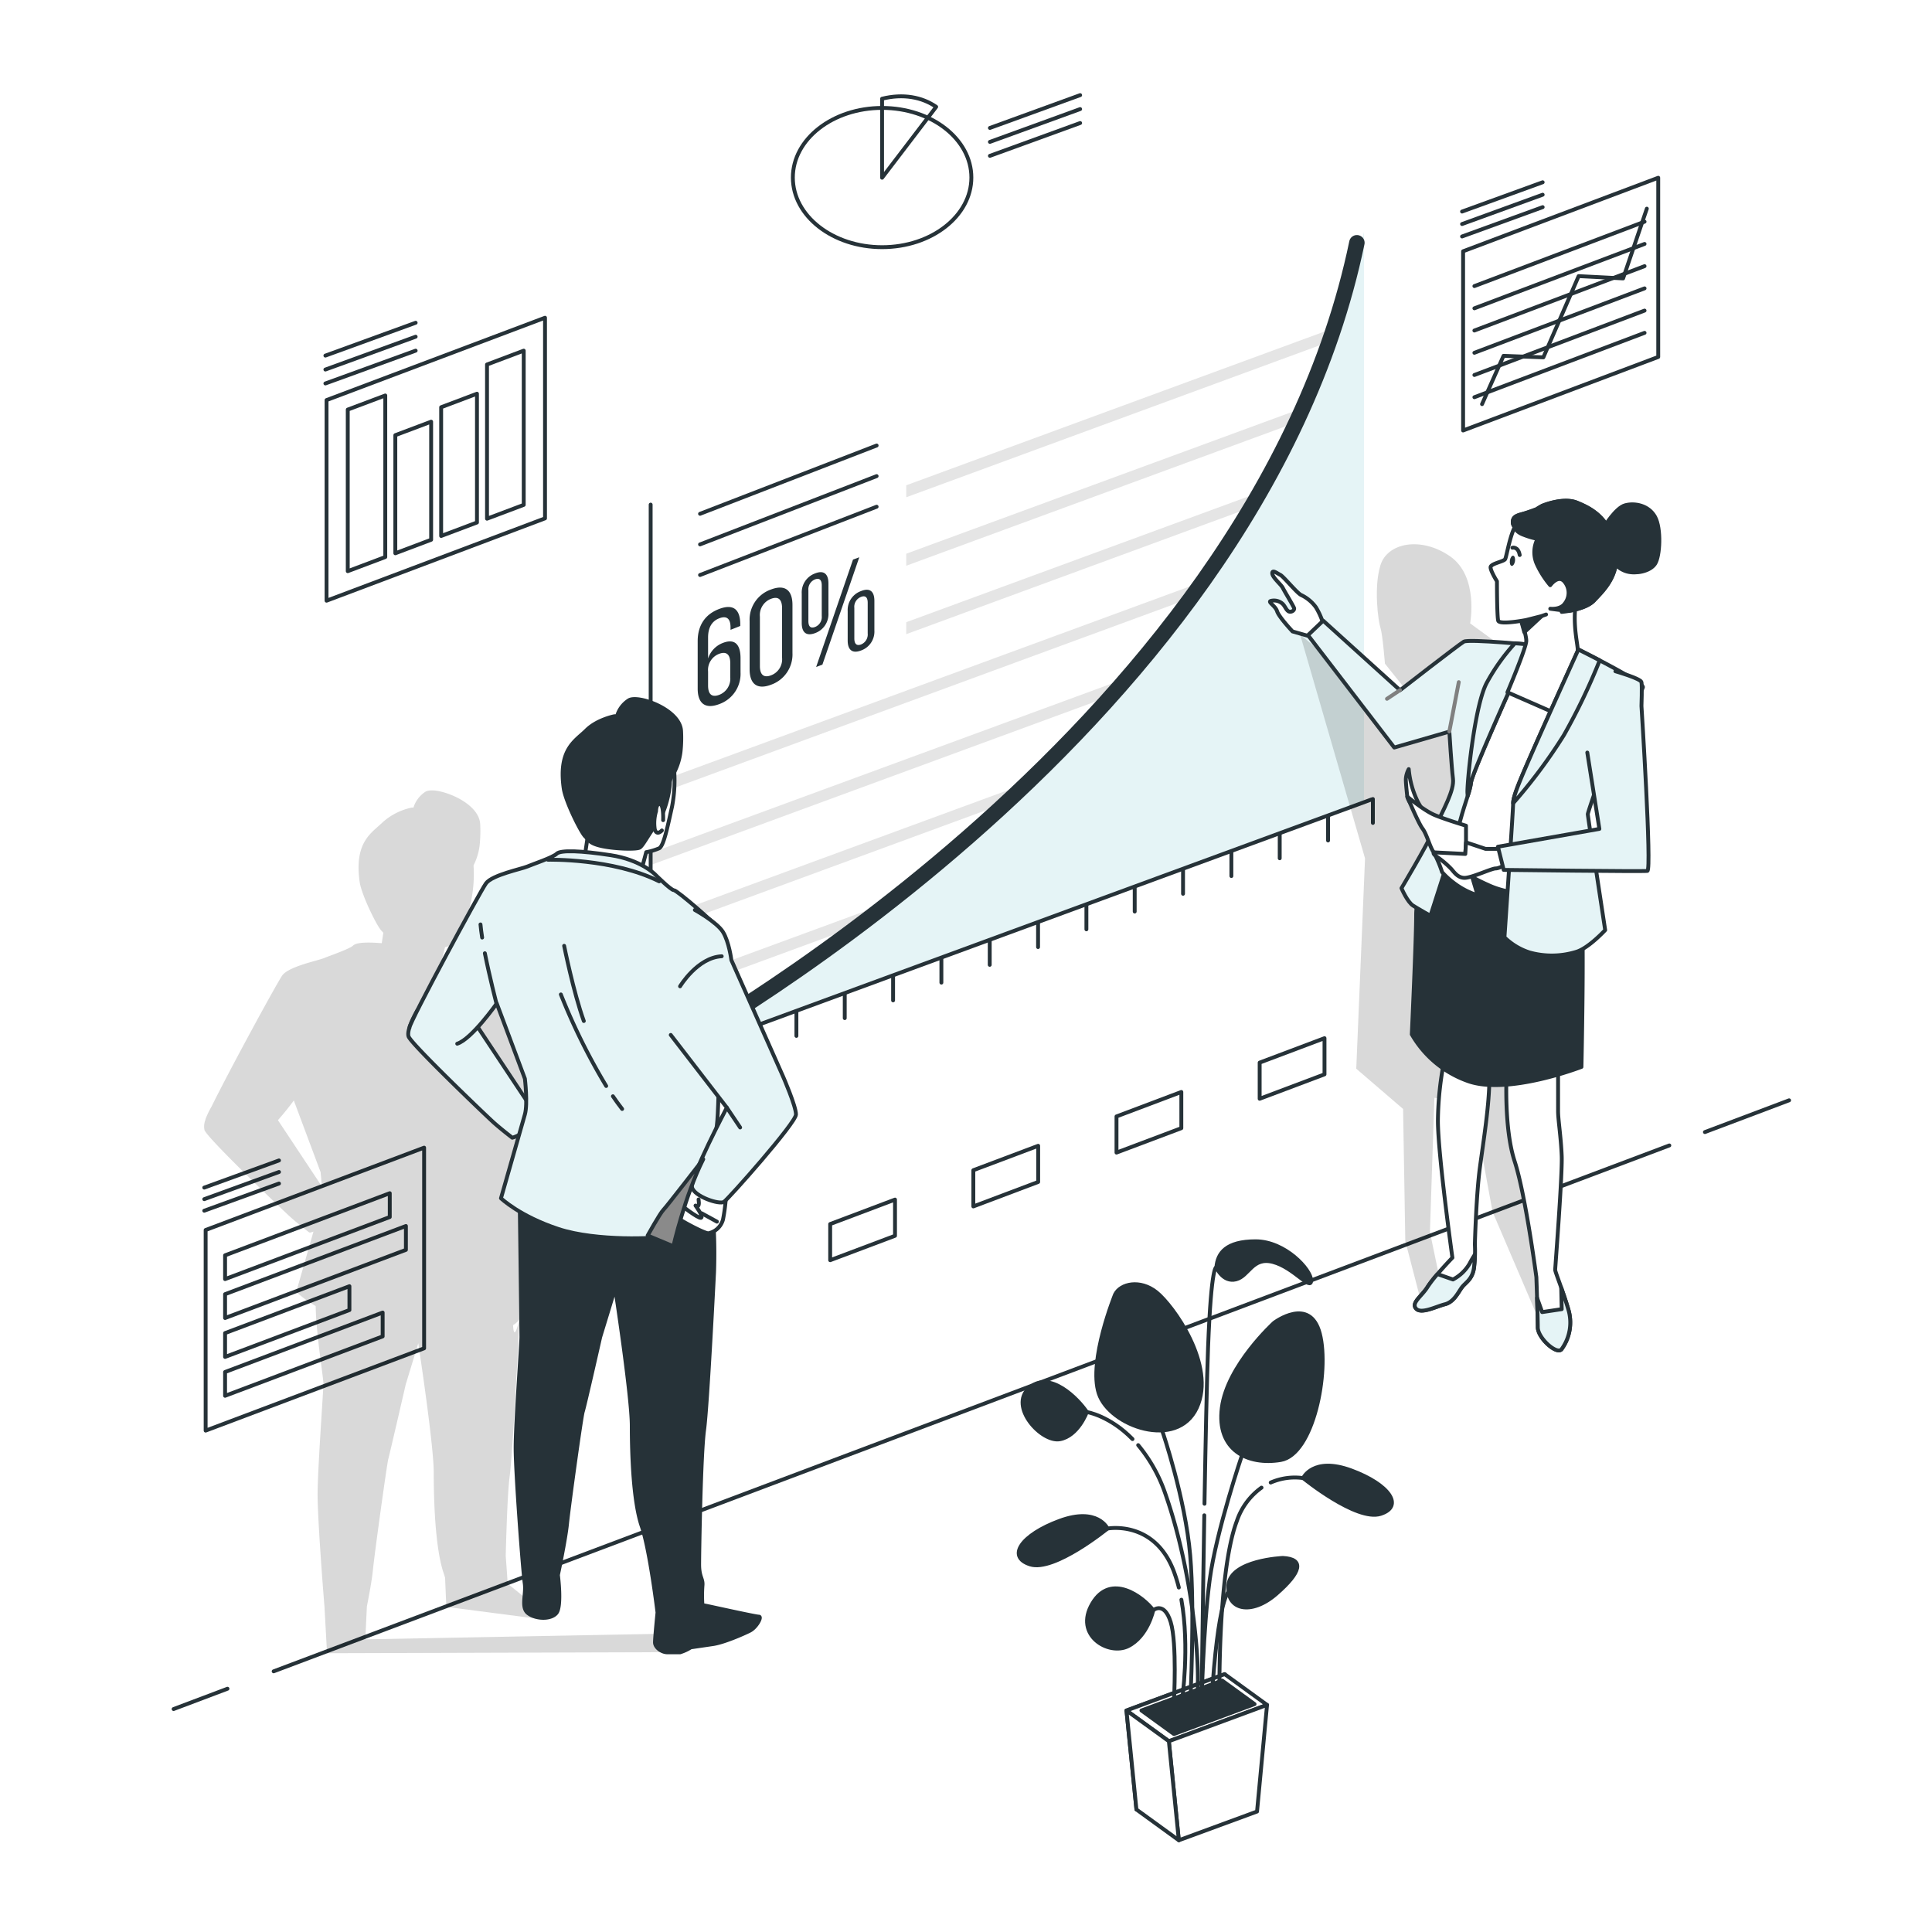 <svg class="animated" id="freepik_stories-growth-curve" xmlns="http://www.w3.org/2000/svg" viewBox="0 0 500 500" version="1.1" xmlns:xlink="http://www.w3.org/1999/xlink" xmlns:svgjs="http://svgjs.com/svgjs"><style>svg#freepik_stories-growth-curve:not(.animated) .animable {opacity: 0;}svg#freepik_stories-growth-curve.animated #freepik--Floor--inject-145 {animation: 1s 1 forwards cubic-bezier(.36,-0.01,.5,1.38) slideDown;animation-delay: 0s;}svg#freepik_stories-growth-curve.animated #freepik--chart-5--inject-145 {animation: 1s 1 forwards cubic-bezier(.36,-0.01,.5,1.38) slideDown,3s Infinite  linear floating;animation-delay: 0s,1s;}svg#freepik_stories-growth-curve.animated #freepik--chart-4--inject-145 {animation: 1s 1 forwards cubic-bezier(.36,-0.01,.5,1.38) slideDown;animation-delay: 0s;}svg#freepik_stories-growth-curve.animated #freepik--chart-3--inject-145 {animation: 1s 1 forwards cubic-bezier(.36,-0.01,.5,1.38) lightSpeedRight;animation-delay: 0s;}svg#freepik_stories-growth-curve.animated #freepik--chart-2--inject-145 {animation: 1s 1 forwards cubic-bezier(.36,-0.01,.5,1.38) zoomOut;animation-delay: 0s;}svg#freepik_stories-growth-curve.animated #freepik--chart-1--inject-145 {animation: 1s 1 forwards cubic-bezier(.36,-0.01,.5,1.38) slideRight;animation-delay: 0s;}svg#freepik_stories-growth-curve.animated #freepik--character-2--inject-145 {animation: 1s 1 forwards cubic-bezier(.36,-0.01,.5,1.38) fadeIn;animation-delay: 0s;}svg#freepik_stories-growth-curve.animated #freepik--character-1--inject-145 {animation: 1s 1 forwards cubic-bezier(.36,-0.01,.5,1.38) slideDown;animation-delay: 0s;}svg#freepik_stories-growth-curve.animated #freepik--Plant--inject-145 {animation: 1s 1 forwards cubic-bezier(.36,-0.01,.5,1.38) fadeIn;animation-delay: 0s;}            @keyframes slideDown {                0% {                    opacity: 0;                    transform: translateY(-30px);                }                100% {                    opacity: 1;                    transform: translateY(0);                }            }                    @keyframes floating {                0% {                    opacity: 1;                    transform: translateY(0px);                }                50% {                    transform: translateY(-10px);                }                100% {                    opacity: 1;                    transform: translateY(0px);                }            }                    @keyframes lightSpeedRight {              from {                transform: translate3d(50%, 0, 0) skewX(-20deg);                opacity: 0;              }              60% {                transform: skewX(10deg);                opacity: 1;              }              80% {                transform: skewX(-2deg);              }              to {                opacity: 1;                transform: translate3d(0, 0, 0);              }            }                    @keyframes zoomOut {                0% {                    opacity: 0;                    transform: scale(1.5);                }                100% {                    opacity: 1;                    transform: scale(1);                }            }                    @keyframes slideRight {                0% {                    opacity: 0;                    transform: translateX(30px);                }                100% {                    opacity: 1;                    transform: translateX(0);                }            }                    @keyframes fadeIn {                0% {                    opacity: 0;                }                100% {                    opacity: 1;                }            }        </style><g id="freepik--Floor--inject-145" class="animable" style="transform-origin: 253.975px 363.53px;"><line x1="441.23" y1="292.98" x2="463.02" y2="284.76" style="fill: none; stroke: rgb(38, 50, 56); stroke-linecap: round; stroke-linejoin: round; transform-origin: 452.125px 288.87px;" id="elh1l6zz8r0wm" class="animable"></line><line x1="70.82" y1="432.54" x2="432.02" y2="296.44" style="fill: none; stroke: rgb(38, 50, 56); stroke-linecap: round; stroke-linejoin: round; transform-origin: 251.42px 364.49px;" id="elttrpx881nu" class="animable"></line><line x1="44.93" y1="442.3" x2="58.87" y2="437.04" style="fill: none; stroke: rgb(38, 50, 56); stroke-linecap: round; stroke-linejoin: round; transform-origin: 51.9px 439.67px;" id="elz84zjivfs0n" class="animable"></line></g><g id="freepik--chart-5--inject-145" class="animable animator-active" style="transform-origin: 262.3px 180.78px;"><polygon points="366.88 227.5 157.72 306.34 157.72 114.25 366.88 35.42 366.88 227.5" style="fill: rgb(255, 255, 255); transform-origin: 262.3px 170.88px;" id="el2lnuctxu058" class="animable"></polygon><path d="M191.58,161.59V162l-2.52,1v-.62c0-2.18-.9-3.12-2.87-2.38s-2.94,2.43-2.94,5v5.42a6.43,6.43,0,0,1,3.91-4.06c3.11-1.17,4.49.55,4.49,4v3.67a8.31,8.31,0,0,1-5.53,8.2c-3.73,1.41-5.56-.32-5.56-4V165.92c0-3.84,1.73-6.87,5.56-8.32S191.58,157.89,191.58,161.59Zm-8.33,12.2v3.63c0,2.17.9,3.15,2.87,2.41a4.48,4.48,0,0,0,2.87-4.58v-3.63c0-2.17-.93-3.14-2.87-2.41A4.46,4.46,0,0,0,183.25,173.79Z" style="fill: rgb(38, 50, 56); transform-origin: 186.109px 169.905px;" id="el9xgbfoue6su" class="animable"></path><path d="M194,160.73a8.26,8.26,0,0,1,5.53-8.17c3.73-1.41,5.56.28,5.56,4V169a8.31,8.31,0,0,1-5.56,8.21c-3.7,1.4-5.53-.33-5.53-4Zm2.66,11.64c0,2.18.93,3.14,2.87,2.41a4.44,4.44,0,0,0,2.87-4.57V157.42c0-2.21-.9-3.19-2.87-2.44a4.49,4.49,0,0,0-2.87,4.6Z" style="fill: rgb(38, 50, 56); transform-origin: 199.545px 164.88px;" id="elotgysgv9m5" class="animable"></path><path d="M214.4,151v7.64a5.23,5.23,0,0,1-3.46,5.21c-2.35.88-3.45-.26-3.45-2.61v-7.63a5.24,5.24,0,0,1,3.45-5.21C213.29,147.46,214.4,148.63,214.4,151Zm-5.19,1.85v7.88c0,1.31.49,2,1.73,1.53a2.76,2.76,0,0,0,1.73-2.83V151.5c0-1.32-.52-2-1.73-1.56A2.77,2.77,0,0,0,209.21,152.8Zm13.17-8.63L212.84,172l-1.62.61,9.54-27.79Zm3.91,11.32v7.6a5.19,5.19,0,0,1-3.46,5.21c-2.35.89-3.45-.25-3.45-2.6v-7.61a5.2,5.2,0,0,1,3.45-5.17C225.22,152,226.29,153.17,226.29,155.49Zm-5.19,1.85v7.84c0,1.32.52,2,1.73,1.56a2.79,2.79,0,0,0,1.73-2.86V156c0-1.31-.52-2-1.73-1.52A2.75,2.75,0,0,0,221.1,157.34Z" style="fill: rgb(38, 50, 56); transform-origin: 216.891px 158.415px;" id="elma3r51u66cn" class="animable"></path><polygon points="352.9 188.38 168.2 256.26 168.2 259.37 352.9 191.49 352.9 188.38" style="fill: rgb(229, 229, 229); transform-origin: 260.55px 223.875px;" id="eldlfsvz6aj6" class="animable"></polygon><polygon points="352.9 170.66 168.2 238.55 168.2 241.65 352.9 173.77 352.9 170.66" style="fill: rgb(229, 229, 229); transform-origin: 260.55px 206.155px;" id="elk63o1w4urr" class="animable"></polygon><polygon points="352.9 152.95 168.2 220.83 168.2 223.94 352.9 156.05 352.9 152.95" style="fill: rgb(229, 229, 229); transform-origin: 260.55px 188.445px;" id="el2ahyzogob0h" class="animable"></polygon><polygon points="352.9 135.23 168.2 203.12 168.2 206.22 352.9 138.34 352.9 135.23" style="fill: rgb(229, 229, 229); transform-origin: 260.55px 170.725px;" id="eljlnzwppq0nd" class="animable"></polygon><polygon points="234.54 161.02 234.54 164.12 352.9 120.62 352.9 117.52 234.54 161.02" style="fill: rgb(229, 229, 229); transform-origin: 293.72px 140.82px;" id="els63i77et6hd" class="animable"></polygon><polygon points="234.54 143.3 234.54 146.41 352.9 102.91 352.9 99.8 234.54 143.3" style="fill: rgb(229, 229, 229); transform-origin: 293.72px 123.105px;" id="elam3u54qke86" class="animable"></polygon><polygon points="234.54 125.59 234.54 128.69 352.9 85.19 352.9 82.08 234.54 125.59" style="fill: rgb(229, 229, 229); transform-origin: 293.72px 105.385px;" id="elljhze1get8i" class="animable"></polygon><path d="M353,60.07c-3.23,12.16-10.18,35.79-19.81,55.05-13.6,27.2-55.85,78.68-85.48,103.94s-78.93,55.56-78.93,55.56l184.22-67Z" style="fill: #E5F4F6; transform-origin: 260.89px 167.345px;" id="elg54yzp2gyaj" class="animable"></path><path d="M169.92,274S324.37,191.52,351.16,62.83" style="fill: none; stroke: rgb(38, 50, 56); stroke-linecap: round; stroke-linejoin: round; stroke-width: 4px; transform-origin: 260.54px 168.415px;" id="eljlily6tg8ob" class="animable"></path><line x1="168.39" y1="130.59" x2="168.39" y2="282.02" style="fill: none; stroke: rgb(38, 50, 56); stroke-linecap: round; stroke-linejoin: round; transform-origin: 168.39px 206.305px;" id="elahzxgxs21il" class="animable"></line><line x1="162.65" y1="277.57" x2="354.97" y2="206.89" style="fill: none; stroke: rgb(38, 50, 56); stroke-linecap: round; stroke-linejoin: round; transform-origin: 258.81px 242.23px;" id="eljakeiw5jex9" class="animable"></line><line x1="181.1" y1="271.1" x2="181.1" y2="277.28" style="fill: none; stroke: rgb(38, 50, 56); stroke-linecap: round; stroke-linejoin: round; transform-origin: 181.1px 274.19px;" id="ellonye2kr7i" class="animable"></line><line x1="193.6" y1="266.5" x2="193.6" y2="272.69" style="fill: none; stroke: rgb(38, 50, 56); stroke-linecap: round; stroke-linejoin: round; transform-origin: 193.6px 269.595px;" id="elb41mfg64gad" class="animable"></line><line x1="206.11" y1="261.91" x2="206.11" y2="268.09" style="fill: none; stroke: rgb(38, 50, 56); stroke-linecap: round; stroke-linejoin: round; transform-origin: 206.11px 265px;" id="eldhunw3pk617" class="animable"></line><line x1="218.62" y1="257.31" x2="218.62" y2="263.49" style="fill: none; stroke: rgb(38, 50, 56); stroke-linecap: round; stroke-linejoin: round; transform-origin: 218.62px 260.4px;" id="el545hf6nfvpm" class="animable"></line><line x1="231.13" y1="252.71" x2="231.13" y2="258.9" style="fill: none; stroke: rgb(38, 50, 56); stroke-linecap: round; stroke-linejoin: round; transform-origin: 231.13px 255.805px;" id="el4xo4rwbmb9i" class="animable"></line><line x1="243.63" y1="248.12" x2="243.63" y2="254.3" style="fill: none; stroke: rgb(38, 50, 56); stroke-linecap: round; stroke-linejoin: round; transform-origin: 243.63px 251.21px;" id="elbm1s53yayt7" class="animable"></line><line x1="256.14" y1="243.52" x2="256.14" y2="249.7" style="fill: none; stroke: rgb(38, 50, 56); stroke-linecap: round; stroke-linejoin: round; transform-origin: 256.14px 246.61px;" id="elo8n9jmgrlia" class="animable"></line><line x1="268.65" y1="238.92" x2="268.65" y2="245.1" style="fill: none; stroke: rgb(38, 50, 56); stroke-linecap: round; stroke-linejoin: round; transform-origin: 268.65px 242.01px;" id="el3reni8rzlvs" class="animable"></line><line x1="281.16" y1="234.32" x2="281.16" y2="240.51" style="fill: none; stroke: rgb(38, 50, 56); stroke-linecap: round; stroke-linejoin: round; transform-origin: 281.16px 237.415px;" id="el1zqflm35zbj" class="animable"></line><line x1="293.66" y1="229.73" x2="293.66" y2="235.91" style="fill: none; stroke: rgb(38, 50, 56); stroke-linecap: round; stroke-linejoin: round; transform-origin: 293.66px 232.82px;" id="elos5qmfyvyga" class="animable"></line><line x1="306.17" y1="225.13" x2="306.17" y2="231.31" style="fill: none; stroke: rgb(38, 50, 56); stroke-linecap: round; stroke-linejoin: round; transform-origin: 306.17px 228.22px;" id="el9ap6mx97zn9" class="animable"></line><line x1="318.68" y1="220.53" x2="318.68" y2="226.72" style="fill: none; stroke: rgb(38, 50, 56); stroke-linecap: round; stroke-linejoin: round; transform-origin: 318.68px 223.625px;" id="el4eo1ij5lp6y" class="animable"></line><line x1="331.19" y1="215.94" x2="331.19" y2="222.12" style="fill: none; stroke: rgb(38, 50, 56); stroke-linecap: round; stroke-linejoin: round; transform-origin: 331.19px 219.03px;" id="elnh89aj1yg58" class="animable"></line><line x1="343.7" y1="211.34" x2="343.7" y2="217.52" style="fill: none; stroke: rgb(38, 50, 56); stroke-linecap: round; stroke-linejoin: round; transform-origin: 343.7px 214.43px;" id="elduahxslpup" class="animable"></line><line x1="355.3" y1="206.79" x2="355.3" y2="212.97" style="fill: none; stroke: rgb(38, 50, 56); stroke-linecap: round; stroke-linejoin: round; transform-origin: 355.3px 209.88px;" id="elq160dql0i" class="animable"></line><line x1="181.17" y1="132.97" x2="226.87" y2="115.3" style="fill: none; stroke: rgb(38, 50, 56); stroke-linecap: round; stroke-linejoin: round; transform-origin: 204.02px 124.135px;" id="el2jenyxcuaxc" class="animable"></line><line x1="181.17" y1="140.89" x2="226.87" y2="123.22" style="fill: none; stroke: rgb(38, 50, 56); stroke-linecap: round; stroke-linejoin: round; transform-origin: 204.02px 132.055px;" id="elu07yhl6pmwc" class="animable"></line><line x1="181.17" y1="148.81" x2="226.87" y2="131.14" style="fill: none; stroke: rgb(38, 50, 56); stroke-linecap: round; stroke-linejoin: round; transform-origin: 204.02px 139.975px;" id="elpep7j7rnkmb" class="animable"></line><polygon points="231.63 319.82 214.85 326.14 214.85 316.78 231.63 310.45 231.63 319.82" style="fill: none; stroke: rgb(38, 50, 56); stroke-linecap: round; stroke-linejoin: round; transform-origin: 223.24px 318.295px;" id="elo6bgxduwpj" class="animable"></polygon><polygon points="268.68 305.89 251.9 312.22 251.9 302.85 268.68 296.53 268.68 305.89" style="fill: none; stroke: rgb(38, 50, 56); stroke-linecap: round; stroke-linejoin: round; transform-origin: 260.29px 304.375px;" id="elddnswoy6pjh" class="animable"></polygon><polygon points="305.73 291.97 288.95 298.29 288.95 288.93 305.73 282.6 305.73 291.97" style="fill: none; stroke: rgb(38, 50, 56); stroke-linecap: round; stroke-linejoin: round; transform-origin: 297.34px 290.445px;" id="elkllv7h9hjqd" class="animable"></polygon><polygon points="342.78 278.04 326 284.36 326 275 342.78 268.68 342.78 278.04" style="fill: none; stroke: rgb(38, 50, 56); stroke-linecap: round; stroke-linejoin: round; transform-origin: 334.39px 276.52px;" id="eloptg4hz0nwi" class="animable"></polygon></g><g id="freepik--chart-4--inject-145" class="animable" style="transform-origin: 403.765px 78.705px;"><polygon points="429.15 92.38 378.65 111.41 378.65 65.03 429.15 46 429.15 92.38" style="fill: none; stroke: rgb(38, 50, 56); stroke-linecap: round; stroke-linejoin: round; transform-origin: 403.9px 78.705px;" id="eltl46p4qp1ve" class="animable"></polygon><line x1="378.38" y1="61.2" x2="399.24" y2="53.61" style="fill: none; stroke: rgb(38, 50, 56); stroke-linecap: round; stroke-linejoin: round; transform-origin: 388.81px 57.405px;" id="elkytlxdq9rgq" class="animable"></line><line x1="378.38" y1="57.98" x2="399.24" y2="50.39" style="fill: none; stroke: rgb(38, 50, 56); stroke-linecap: round; stroke-linejoin: round; transform-origin: 388.81px 54.185px;" id="elotu9y2njq9" class="animable"></line><line x1="378.38" y1="54.75" x2="399.24" y2="47.17" style="fill: none; stroke: rgb(38, 50, 56); stroke-linecap: round; stroke-linejoin: round; transform-origin: 388.81px 50.96px;" id="elxgqijy8i4pq" class="animable"></line><polyline points="383.55 104.59 389.11 92.09 399.42 92.48 408.55 71.46 420.06 72.05 426.2 54" style="fill: none; stroke: rgb(38, 50, 56); stroke-linecap: round; stroke-linejoin: round; transform-origin: 404.875px 79.295px;" id="elqlckykj7glf" class="animable"></polyline><line x1="381.57" y1="74.04" x2="425.61" y2="57.37" style="fill: none; stroke: rgb(38, 50, 56); stroke-linecap: round; stroke-linejoin: round; transform-origin: 403.59px 65.705px;" id="els40r0msoaeq" class="animable"></line><line x1="381.57" y1="79.79" x2="425.61" y2="63.13" style="fill: none; stroke: rgb(38, 50, 56); stroke-linecap: round; stroke-linejoin: round; transform-origin: 403.59px 71.46px;" id="elvga60o0stuk" class="animable"></line><line x1="381.57" y1="85.54" x2="425.61" y2="68.88" style="fill: none; stroke: rgb(38, 50, 56); stroke-linecap: round; stroke-linejoin: round; transform-origin: 403.59px 77.21px;" id="el2wldwc1s42v" class="animable"></line><line x1="381.57" y1="91.3" x2="425.61" y2="74.63" style="fill: none; stroke: rgb(38, 50, 56); stroke-linecap: round; stroke-linejoin: round; transform-origin: 403.59px 82.965px;" id="elk2rqy619rk" class="animable"></line><line x1="381.57" y1="97.05" x2="425.61" y2="80.38" style="fill: none; stroke: rgb(38, 50, 56); stroke-linecap: round; stroke-linejoin: round; transform-origin: 403.59px 88.715px;" id="elp568y6r2b7h" class="animable"></line><line x1="381.57" y1="102.8" x2="425.61" y2="86.14" style="fill: none; stroke: rgb(38, 50, 56); stroke-linecap: round; stroke-linejoin: round; transform-origin: 403.59px 94.47px;" id="elfukh9ylkk66" class="animable"></line></g><g id="freepik--chart-3--inject-145" class="animable" style="transform-origin: 239.516px 45.95px;"><g id="elev94q9m9bzw"><ellipse cx="228.29" cy="45.95" rx="23.1" ry="18.02" style="fill: none; stroke: rgb(38, 50, 56); stroke-linecap: round; stroke-linejoin: round; transform-origin: 228.29px 45.95px; transform: rotate(-48.55deg);" class="animable" id="elbcw94o8955"></ellipse></g><path d="M242.28,27.65c-3.66-2.54-8.57-3.45-14-2.1V46Z" style="fill: none; stroke: rgb(38, 50, 56); stroke-linecap: round; stroke-linejoin: round; transform-origin: 235.28px 35.464px;" id="eltbya9twe9d" class="animable"></path><line x1="256.19" y1="40.33" x2="279.54" y2="31.84" style="fill: none; stroke: rgb(38, 50, 56); stroke-linecap: round; stroke-linejoin: round; transform-origin: 267.865px 36.085px;" id="elwc6mzs5mdcs" class="animable"></line><line x1="256.19" y1="36.72" x2="279.54" y2="28.23" style="fill: none; stroke: rgb(38, 50, 56); stroke-linecap: round; stroke-linejoin: round; transform-origin: 267.865px 32.475px;" id="elfmsfpslsvxu" class="animable"></line><line x1="256.19" y1="33.11" x2="279.54" y2="24.62" style="fill: none; stroke: rgb(38, 50, 56); stroke-linecap: round; stroke-linejoin: round; transform-origin: 267.865px 28.865px;" id="elgewjjfnf6e" class="animable"></line></g><g id="freepik--chart-2--inject-145" class="animable" style="transform-origin: 112.63px 118.845px;"><polygon points="141.05 134.15 84.51 155.46 84.51 103.54 141.05 82.23 141.05 134.15" style="fill: none; stroke: rgb(38, 50, 56); stroke-linecap: round; stroke-linejoin: round; transform-origin: 112.78px 118.845px;" id="elbcf5gj3mbka" class="animable"></polygon><polygon points="126.04 94.33 126.04 134.24 135.54 130.66 135.54 90.75 126.04 94.33" style="fill: none; stroke: rgb(38, 50, 56); stroke-linecap: round; stroke-linejoin: round; transform-origin: 130.79px 112.495px;" id="eli7ij43ew07" class="animable"></polygon><polygon points="102.31 143.19 111.58 139.69 111.58 109.13 102.31 112.62 102.31 143.19" style="fill: none; stroke: rgb(38, 50, 56); stroke-linecap: round; stroke-linejoin: round; transform-origin: 106.945px 126.16px;" id="elradmsb3s15c" class="animable"></polygon><polygon points="123.44 101.89 114.17 105.39 114.17 138.71 123.44 135.22 123.44 101.89" style="fill: none; stroke: rgb(38, 50, 56); stroke-linecap: round; stroke-linejoin: round; transform-origin: 118.805px 120.3px;" id="ela1ahb9cvuck" class="animable"></polygon><polygon points="99.71 102.35 90 106 90 147.82 99.71 144.16 99.71 102.35" style="fill: none; stroke: rgb(38, 50, 56); stroke-linecap: round; stroke-linejoin: round; transform-origin: 94.855px 125.085px;" id="el7kvazz3bbxu" class="animable"></polygon><line x1="84.21" y1="99.24" x2="107.57" y2="90.75" style="fill: none; stroke: rgb(38, 50, 56); stroke-linecap: round; stroke-linejoin: round; transform-origin: 95.89px 94.995px;" id="elrhqinxb17d" class="animable"></line><line x1="84.21" y1="95.64" x2="107.57" y2="87.14" style="fill: none; stroke: rgb(38, 50, 56); stroke-linecap: round; stroke-linejoin: round; transform-origin: 95.89px 91.39px;" id="ela3bg0e3rg1s" class="animable"></line><line x1="84.21" y1="92.03" x2="107.57" y2="83.53" style="fill: none; stroke: rgb(38, 50, 56); stroke-linecap: round; stroke-linejoin: round; transform-origin: 95.89px 87.78px;" id="elrxjt3d9xsza" class="animable"></line></g><g id="freepik--chart-1--inject-145" class="animable" style="transform-origin: 81.31px 333.625px;"><polygon points="100.87 308.8 58.25 324.87 58.25 331.03 100.87 314.97 100.87 308.8" style="fill: none; stroke: rgb(38, 50, 56); stroke-linecap: round; stroke-linejoin: round; transform-origin: 79.56px 319.915px;" id="elzfi9jh9pxk" class="animable"></polygon><polygon points="105.05 323.46 58.25 341.1 58.25 334.93 105.05 317.29 105.05 323.46" style="fill: none; stroke: rgb(38, 50, 56); stroke-linecap: round; stroke-linejoin: round; transform-origin: 81.65px 329.195px;" id="elibv93i0n51" class="animable"></polygon><polygon points="90.43 332.87 58.25 345 58.25 351.17 90.43 339.04 90.43 332.87" style="fill: none; stroke: rgb(38, 50, 56); stroke-linecap: round; stroke-linejoin: round; transform-origin: 74.34px 342.02px;" id="elcpoiu0b3you" class="animable"></polygon><polygon points="99.03 339.69 58.25 355.07 58.25 361.23 99.03 345.86 99.03 339.69" style="fill: none; stroke: rgb(38, 50, 56); stroke-linecap: round; stroke-linejoin: round; transform-origin: 78.64px 350.46px;" id="elofr4gar7ppn" class="animable"></polygon><line x1="52.86" y1="313.33" x2="72.2" y2="306.3" style="fill: none; stroke: rgb(38, 50, 56); stroke-linecap: round; stroke-linejoin: round; transform-origin: 62.53px 309.815px;" id="elaq7qvzixaqe" class="animable"></line><line x1="52.86" y1="310.34" x2="72.2" y2="303.31" style="fill: none; stroke: rgb(38, 50, 56); stroke-linecap: round; stroke-linejoin: round; transform-origin: 62.53px 306.825px;" id="elzembd9qcv2r" class="animable"></line><line x1="52.86" y1="307.35" x2="72.2" y2="300.32" style="fill: none; stroke: rgb(38, 50, 56); stroke-linecap: round; stroke-linejoin: round; transform-origin: 62.53px 303.835px;" id="ellhyk5mmyj2i" class="animable"></line><polygon points="109.76 348.94 53.22 370.24 53.22 318.32 109.76 297.01 109.76 348.94" style="fill: none; stroke: rgb(38, 50, 56); stroke-linecap: round; stroke-linejoin: round; transform-origin: 81.49px 333.625px;" id="el8o5ykpe2kmd" class="animable"></polygon></g><g id="freepik--character-2--inject-145" class="animable" style="transform-origin: 379.054px 239.536px;"><g id="elq4r0cdgu52s"><path d="M336.48,164.23l.18.64,16.61,57.27L351,276.58,363.12,287l.57,34.17,4.06,15.64,5.21-4.06-2.9-13.9,1.16-34.74,9.85,1.15,5.21,28.38,13.9,32.43L399,328.7l-3.47-16.8,4.05-136.67-19.11-13.9s2.32-12.16-5.21-17.37-16.22-3.48-18,2.31-.57,14.48,0,16.22,1.16,9.26,1.16,9.26l6.95,8.69-4.05,4.63Z" style="opacity: 0.15; transform-origin: 368.33px 243.462px;" class="animable" id="el3tpd9uyey6c"></path></g><path d="M389.91,278s-.75,13.89,2.07,22.52,5.63,30,5.63,30,.37,10.13.37,12.95,5.07,7.31,6.19,5.62a11.73,11.73,0,0,0,1.69-10.32c-1.5-5.06-3.38-9.57-3.38-10.13s1.88-24.58,1.69-29.46-.94-9.38-.94-11.63V275.77Z" style="fill: rgb(255, 255, 255); stroke: rgb(38, 50, 56); stroke-linecap: round; stroke-linejoin: round; transform-origin: 398.101px 312.615px;" id="elxkj510v96l" class="animable"></path><path d="M405.86,338.81c-.59-2-1.24-3.91-1.82-5.53l.13,5.53-5.06.76-1.32-3.69c.09,2.91.19,6.2.19,7.63,0,2.81,5.07,7.31,6.19,5.62A11.73,11.73,0,0,0,405.86,338.81Z" style="fill: #E5F4F6; stroke: rgb(38, 50, 56); stroke-linecap: round; stroke-linejoin: round; transform-origin: 402.086px 341.39px;" id="el4ntfzvlvc3y" class="animable"></path><path d="M374,273.33a83.9,83.9,0,0,0-1.87,16.7c0,8.63,3.75,35.46,3.75,35.46s-4.88,5.07-6.38,7.51-4.32,4.13-3,5.63,5.25-.57,7.5-1.13,3.38-3,4.32-4.31,2.81-2.07,3.19-5.26a35.13,35.13,0,0,0,.19-5.82c0-.75.37-13.13,1.31-20.07s2.44-16.14,2.44-23.08S374,273.33,374,273.33Z" style="fill: rgb(255, 255, 255); stroke: rgb(38, 50, 56); stroke-linecap: round; stroke-linejoin: round; transform-origin: 375.804px 306.198px;" id="el81an2bcpt0m" class="animable"></path><path d="M380.34,327a10.76,10.76,0,0,1-4.31,4.13l-3.76-1.31-.33,0a30.82,30.82,0,0,0-2.48,3.22c-1.5,2.44-4.32,4.13-3,5.63s5.25-.57,7.5-1.13,3.38-3,4.32-4.31,2.81-2.07,3.19-5.26c.15-1.33.21-2.42.23-3.31A26.66,26.66,0,0,0,380.34,327Z" style="fill: #E5F4F6; stroke: rgb(38, 50, 56); stroke-linecap: round; stroke-linejoin: round; transform-origin: 373.909px 331.933px;" id="elj9utcbmhv2c" class="animable"></path><path d="M371,220.44s-4.5,9.95-4.5,16.33-1.13,30.91-1.13,30.91a27.22,27.22,0,0,0,14.26,12c10.32,3.94,29.65-3.57,29.65-3.57s.75-34.12,0-40.31S407,222.69,407,222.69l-34.53-6.38Z" style="fill: rgb(38, 50, 56); stroke: rgb(38, 50, 56); stroke-linecap: round; stroke-linejoin: round; transform-origin: 387.492px 248.567px;" id="elqp78tqldx4b" class="animable"></path><path d="M371,220.44l.55.45a67.15,67.15,0,0,0,14.09,8.37c8.63,3.75,21,1.69,21,1.69l2.63-24.77,8.63-29.64L389.54,169s-8.63,17.08-9.76,22.33-1.69,12.2-1.88,13.7S371,220.44,371,220.44Z" style="fill: rgb(255, 255, 255); stroke: rgb(38, 50, 56); stroke-linecap: round; stroke-linejoin: round; transform-origin: 394.45px 200.257px;" id="elxnh4mbp3k7g" class="animable"></path><path d="M340.37,165.09l-5.86-1.67s-3.55-3.76-4-5.23-2.72-2.51-1.46-2.71a3.32,3.32,0,0,1,2.93.83c.62.63.83,1.47,1.46,1.88s1.67-.21,1.46-.83-2.51-4.39-2.92-5.23-2.72-2.72-2.72-3.76,1.25,0,2.09.41,4.39,4.81,5.43,5.23a10,10,0,0,1,3.77,3.14,18.45,18.45,0,0,1,1.88,4.18Z" style="fill: rgb(255, 255, 255); stroke: rgb(38, 50, 56); stroke-linecap: round; stroke-linejoin: round; transform-origin: 335.552px 156.506px;" id="elbpumfkg0hla" class="animable"></path><path d="M397.61,167s-17.46-1.69-18.77-.94-16.51,12.57-16.51,12.57l-19.89-18-3.94,3.75,22.33,29.08,14.26-4.12s.56,9.19.94,12.19-2.44,7.88-4.69,12.76-8.64,15.57-8.64,15.57,1.51,3.57,3,4.51,4.5,2.63,4.5,2.63,6.38-19.71,7.69-24.59,2.63-7.88,2.82-9.94,10.13-24.21,10.13-24.21Z" style="fill: #E5F4F6; stroke: rgb(38, 50, 56); stroke-linecap: round; stroke-linejoin: round; transform-origin: 368.055px 198.815px;" id="elbxtj290k6mj" class="animable"></path><line x1="375.09" y1="189.3" x2="377.53" y2="176.54" style="fill: none; stroke: gray; stroke-linecap: round; stroke-linejoin: round; transform-origin: 376.31px 182.92px;" id="el8iro23vkuoj" class="animable"></line><path d="M392.06,166.48a51.78,51.78,0,0,0-7.4,10.43c-3.19,6.38-5.07,26.46-4.88,28.33,0,.25.05.51.06.75a18.53,18.53,0,0,0,.88-3.56c.19-2.06,10.13-24.21,10.13-24.21L397.61,167S395.17,166.73,392.06,166.48Z" style="fill: #E5F4F6; stroke: rgb(38, 50, 56); stroke-linecap: round; stroke-linejoin: round; transform-origin: 388.688px 186.235px;" id="el11mg2yg8yt4f" class="animable"></path><line x1="362.33" y1="178.6" x2="358.95" y2="180.85" style="fill: none; stroke: gray; stroke-linecap: round; stroke-linejoin: round; transform-origin: 360.64px 179.725px;" id="elz2gabbq8azq" class="animable"></line><path d="M393.29,159.46S395,164,395,165.84s-4.88,13.32-4.88,13.32l12,5.26s6-14.08,6.19-15.76-1.5-6.76-.37-13.51,1.87-7.7-.38-8.07-11.45,1.12-13.13,3.56A10.42,10.42,0,0,0,393.29,159.46Z" style="fill: rgb(255, 255, 255); stroke: rgb(38, 50, 56); stroke-linecap: round; stroke-linejoin: round; transform-origin: 399.571px 165.722px;" id="eln9qeer9x3ym" class="animable"></path><polygon points="398.91 159.51 394.49 163.62 393.79 161.04 398.91 159.51" style="fill: rgb(38, 50, 56); stroke: rgb(38, 50, 56); stroke-linecap: round; stroke-linejoin: round; transform-origin: 396.35px 161.565px;" id="elg74ptdgbk0a" class="animable"></polygon><path d="M408.49,168.09s-8.26,18.2-11.64,25.9-5.25,12-5.25,13.88-2.25,34.71-2.25,34.71a16.48,16.48,0,0,0,6.57,3.94,21.51,21.51,0,0,0,12-.18c3.19-.94,7.5-5.63,7.5-5.63s-4.5-29.46-4.5-30,4.69-14.08,5.63-15.77,8.25-15.76,8.63-17.07S408.49,168.09,408.49,168.09Z" style="fill: #E5F4F6; stroke: rgb(38, 50, 56); stroke-linecap: round; stroke-linejoin: round; transform-origin: 407.268px 207.688px;" id="el90f0xe0pqm" class="animable"></path><path d="M396.85,194c-3.37,7.69-5.25,12-5.25,13.88a135.14,135.14,0,0,0,13.14-17.64A158.81,158.81,0,0,0,414,170.91c-3.05-1.59-5.52-2.82-5.52-2.82S400.23,186.29,396.85,194Z" style="fill: #E5F4F6; stroke: rgb(38, 50, 56); stroke-linecap: round; stroke-linejoin: round; transform-origin: 402.8px 187.985px;" id="elu0osgb9g2ep" class="animable"></path><path d="M364.21,206.18s-.38-3.19-.38-4.5a6.2,6.2,0,0,1,.75-2.63,23.75,23.75,0,0,0,2.44,8.63c2.06,3.57,3.19,5.63,3.19,5.63S364.77,208.81,364.21,206.18Z" style="fill: rgb(255, 255, 255); stroke: rgb(38, 50, 56); stroke-linecap: round; stroke-linejoin: round; transform-origin: 367.02px 206.18px;" id="el9ofg9thfifq" class="animable"></path><path d="M379.4,218v-4.31s-5.62-1.69-8.25-2.82-6.94-4.69-6.94-4.69,2.81,6.76,3.94,8.26,1.87,4.69,2.81,6a30.32,30.32,0,0,1,2.25,5.26,19.1,19.1,0,0,0,2.82,2.62,20,20,0,0,0,6.38,3.38L379.22,221Z" style="fill: rgb(255, 255, 255); stroke: rgb(38, 50, 56); stroke-linecap: round; stroke-linejoin: round; transform-origin: 373.31px 218.94px;" id="eljxn7mgmm57" class="animable"></path><path d="M388.6,219.69h-4.13L379.4,218l-.18,3-7.51-.38s-1.69-.19.19,1.13a23.21,23.21,0,0,1,3.56,3c.75.75,1.69,2.44,3.57,2.44s6.94-2.44,8.07-2.44,3.75-1.69,3.75-1.69Z" style="fill: rgb(255, 255, 255); stroke: rgb(38, 50, 56); stroke-linecap: round; stroke-linejoin: round; transform-origin: 380.931px 222.595px;" id="elfnd37q0sq7b" class="animable"></path><path d="M410.79,194.76l3.13,19.76-26.26,4.61,1.5,6s36,.45,37.18.26-1.53-42.66-1.53-42.66.19-5.26,0-6.19-6.75-2.82-6.75-2.82" style="fill: #E5F4F6; stroke: rgb(38, 50, 56); stroke-linecap: round; stroke-linejoin: round; transform-origin: 407.149px 199.578px;" id="el7ynvzt3bdte" class="animable"></path><path d="M415.18,136.35s2.95-4.93,5.42-5.59,6.07,0,7.72,3,1.31,10.19,0,12.16-4.93,2.62-7.23,2-4.76-3-5.09-5.09S415.18,136.35,415.18,136.35Z" style="fill: rgb(38, 50, 56); stroke: rgb(38, 50, 56); stroke-linecap: round; stroke-linejoin: round; transform-origin: 422.307px 139.336px;" id="el3elq9x5bnp3" class="animable"></path><path d="M404.17,158.36s6.08-.49,8.38-3,7.06-6.73,5.42-14.12-6.24-9.69-9.86-11.17-9,.82-9,.82-.62.34-1.49.89c-.47.18-1.79.68-3.11,1.08-1.64.49-3.12.66-3,2.46a1.9,1.9,0,0,0,.55,1.1,3.8,3.8,0,0,0-.38.71c-1.15,2.79-1.81,6.9-2.14,7.56s-3.78,1.15-3.78,2.13,1.65,3.62,1.65,3.62,0,9,.32,10.18,7.23-.16,7.23-.16l3.94-1,1.22-.43" style="fill: rgb(255, 255, 255); stroke: rgb(38, 50, 56); stroke-linecap: round; stroke-linejoin: round; transform-origin: 402.033px 145.34px;" id="el9ptb7nsrfy" class="animable"></path><path d="M401.21,157.54s2.24.33,4.8.57c2-.35,5.05-1.11,6.54-2.71,2.3-2.46,7.06-6.73,5.42-14.12s-6.24-9.69-9.86-11.17-9,.82-9,.82-.62.34-1.49.89c-.47.18-1.79.68-3.11,1.08-1.64.49-3.12.66-3,2.46a1.9,1.9,0,0,0,.55,1.1s.11,1.2,2.41,2a19.5,19.5,0,0,0,3.45,1,7.5,7.5,0,0,0-.17,6.57,24.13,24.13,0,0,0,3.45,5.42s2-2.79,3.62-1a4.47,4.47,0,0,1,.16,5.74C403.84,157.87,401.21,157.54,401.21,157.54Z" style="fill: rgb(38, 50, 56); stroke: rgb(38, 50, 56); stroke-linecap: round; stroke-linejoin: round; transform-origin: 404.905px 143.862px;" id="ellc2ta2rivni" class="animable"></path><path d="M392.08,145.23c-.11.73-.49,1.27-.86,1.22s-.57-.69-.46-1.42.49-1.27.85-1.22S392.18,144.5,392.08,145.23Z" style="fill: rgb(38, 50, 56); transform-origin: 391.417px 145.13px;" id="el9bcspm9irdk" class="animable"></path><path d="M391.41,141.75s1.48-.4,1.89,1.89" style="fill: none; stroke: rgb(38, 50, 56); stroke-linecap: round; stroke-linejoin: round; transform-origin: 392.355px 142.682px;" id="elnb2fryqphxq" class="animable"></path></g><g id="freepik--character-1--inject-145" class="animable" style="transform-origin: 129.413px 304.383px;"><g id="el9t1jdnmgniq"><path d="M174,422.76l-79.46,1.5.41-8.52c.59-3,1.3-6.85,1.54-9.25.45-4.52,3.66-27.69,4-28.89s4.36-18.63,4.52-19.34l3.24-10.62c1,6.66,4,27.09,4,33.46,0,6.94.34,19.57,2.6,26.14.12.34.23.71.34,1.09l.32,7.53,23.09,3,.6-2.7-7.8-6.29-.52-7.26c.21-8,.55-17,1-20.37.85-6.18,2.56-40.5,2.58-40.85s-1.43,6.6-1.68,1.55a4.94,4.94,0,0,0,2.38-3.18,39.51,39.51,0,0,0,.69-4.87c1.62-1.63,5.54-6,9.19-10.24,9-10.54,9-11.75,9-12.15,0-2.24-3.25-9.71-3.39-10l-13.35-30c-.09-.63-.7-4.93-2.22-7.4a15.92,15.92,0,0,0-4.24-3.87c-3.28-3.05-8.09-7.18-8.93-7.18h0c-.5-.11-2.78-2.16-4.61-4a15.15,15.15,0,0,0-2.87-2.07l.75-2.87a15.55,15.55,0,0,0,3.17-1c1.23-.61,2-3.94,3.3-9.78l.31-1.37a34.1,34.1,0,0,0,.59-9,15.31,15.31,0,0,0,1.58-5.21,34.38,34.38,0,0,0,.14-5.51c-.21-3.26-3.54-5.53-5.51-6.59-3-1.6-7-2.69-8.68-1.74A7.61,7.61,0,0,0,107,209h-.42a16.22,16.22,0,0,0-7.5,3.76c-.4.39-.83.77-1.27,1.16-2.67,2.35-6,5.28-4.74,14.27.49,3.45,4.49,11.52,5.66,12.7.18.17.32.34.47.51l-.4,2.7c-3.54-.29-6.56-.25-7.42.61-.65.65-3.86,1.85-5.78,2.57-.75.28-1.38.52-1.74.67s-1.1.36-2,.62c-3,.84-7.54,2.12-8.81,3.87s-13.76,24.68-18.26,33.85A22.86,22.86,0,0,0,53.44,289a3.77,3.77,0,0,0-.32.93,4.53,4.53,0,0,0-.2,2.52c.72,2.14,20.71,21.16,22.26,22.54,1.92,1.71,4.72,3.87,4.75,3.89a.47.47,0,0,0,.3.1h.12s.35-.1.78-.26l-4.38,15.33a.52.52,0,0,0,.13.48A28.65,28.65,0,0,0,81.7,338c.1,7.17,2,18.49,2,20.11,0,.66-.19,3.62-.43,7.35-.45,7.21-1.08,17.09-1.08,21.43,0,5,1.05,20.08,1.78,28.84l.67,12.12,91.27-.28ZM133.93,309.17l1.24,1.61c-.33.63-.83,1.59-1.43,2.76C133.8,312.56,133.87,311.05,133.93,309.17Zm-62-19.27c1.76-2,3.32-4,4.11-5.1l6.94,18.57c0,.31.2,1.84.29,3.63Z" style="opacity: 0.15; transform-origin: 114.368px 316.203px;" class="animable" id="elic5bbaxj1y"></path></g><path d="M174.32,197.72a35.71,35.71,0,0,1-.39,11c-1.18,5.31-2.16,10.23-3.34,10.82a16.26,16.26,0,0,1-3.35,1l-1,3.73-14.95-2.36,1-6.69S164.68,195.56,174.32,197.72Z" style="fill: rgb(255, 255, 255); stroke: rgb(38, 50, 56); stroke-linecap: round; stroke-linejoin: round; transform-origin: 162.932px 210.912px;" id="ele2j9pxca5k6" class="animable"></path><path d="M159,185.36s-4.49.87-7.25,3.63-7.3,4.8-5.87,15c.48,3.42,4.49,11.39,5.53,12.42s1.2,1.9,4.48,2.59,8.81.87,9.67.35,2.22-3.37,4.47-6.3,3.34-8.53,3.34-10.43a3,3,0,0,1,.43-1.52,16.25,16.25,0,0,0,2.32-6.54,32.83,32.83,0,0,0,.14-5.42c-.34-5.52-11-9.32-13.46-7.94a7.24,7.24,0,0,0-3.11,4.14Z" style="fill: rgb(38, 50, 56); stroke: rgb(38, 50, 56); stroke-linecap: round; stroke-linejoin: round; transform-origin: 160.96px 200.283px;" id="elvbay0f1u0gf" class="animable"></path><path d="M171.29,214.92s-1.34,1.51-1.84-.33a10.74,10.74,0,0,1,.34-4.67s0-2,1-1.84.83,4.17.83,4.17" style="fill: rgb(255, 255, 255); stroke: rgb(38, 50, 56); stroke-linecap: round; stroke-linejoin: round; transform-origin: 170.482px 211.787px;" id="elt2ex9iurox" class="animable"></path><path d="M108.1,261.37s-3,4.94-2.36,6.87,20.18,20.62,22.11,22.34,4.73,3.86,4.73,3.86,3.43-.86,4.08-3.43a41.88,41.88,0,0,0,.86-4.3L122.7,264.38l-5.58-3.22" style="fill: #E5F4F6; stroke: rgb(38, 50, 56); stroke-linecap: round; stroke-linejoin: round; transform-origin: 121.585px 277.8px;" id="el08ph5436u66" class="animable"></path><path d="M134.51,311.84s.43,32.21.43,34.14-1.5,22.12-1.5,28.78,1.93,32.21,2.36,35-1.07,6.23.86,7.73,5.8,1.72,7.3,0,.43-9.88.43-9.88,1.93-9,2.36-13.31,3.65-27.7,4.08-29S155.34,346,155.34,346l3.87-12.67s4.29,27.92,4.29,35.65.43,19.75,2.58,26,4.08,22.34,4.08,22.34-.65,6.44-.65,7.73,1.72,2.57,3.22,2.57H176a11.54,11.54,0,0,0,2.79-1.29l5.8-.85c2.79-.43,7.73-2.58,9.44-3.44s3.23-3.65,2.37-3.65-12.46-2.58-13.53-2.79l-1.08-.22a35.42,35.42,0,0,1,0-4.94c.22-1.93-.85-2.14-.85-5.58s.42-28.56,1.28-34.79,2.58-40.8,2.58-40.8.43-10.52-.64-16.53a73.51,73.51,0,0,0-3.44-12s-18.25,1.07-27.92-.43a92.93,92.93,0,0,1-16.1-3.86S134.73,307.11,134.51,311.84Z" style="fill: rgb(38, 50, 56); stroke: rgb(38, 50, 56); stroke-linecap: round; stroke-linejoin: round; transform-origin: 165.044px 362.035px;" id="eltqwhocum5h" class="animable"></path><path d="M106,265.88c0-1.38,18.21-35.1,19.78-37.27s9.25-3.74,10.62-4.33,6.69-2.36,7.68-3.34,6.29-.79,14,.39,11.41,4.92,11.41,4.92,4.13,4.13,4.91,4.13,10.83,8.66,11.61,10,.23,42.1-.36,49.57-3,9.64-4.56,12.59-9,17.12-9.83,17.51-16.76,1.32-26.79-2-14.82-7.94-14.82-7.94,5.41-18.95,6.19-21.7,0-9.25,0-9.25l-7.28-19.47s-6.49,9.24-10.23,10.42" style="fill: #E5F4F6; stroke: rgb(38, 50, 56); stroke-linecap: round; stroke-linejoin: round; transform-origin: 146.198px 270.391px;" id="elgwbg6z43i" class="animable"></path><path d="M158.62,283.71c.78,1.15,1.58,2.25,2.39,3.29" style="fill: none; stroke: rgb(38, 50, 56); stroke-linecap: round; stroke-linejoin: round; transform-origin: 159.815px 285.355px;" id="elkn0hbtua6z" class="animable"></path><path d="M145.15,257.36a161.43,161.43,0,0,0,11.73,23.69" style="fill: none; stroke: rgb(38, 50, 56); stroke-linecap: round; stroke-linejoin: round; transform-origin: 151.015px 269.205px;" id="elgizbtq2qxu4" class="animable"></path><path d="M146,244.78s2.4,12,5.09,19.46" style="fill: none; stroke: rgb(38, 50, 56); stroke-linecap: round; stroke-linejoin: round; transform-origin: 148.545px 254.51px;" id="ellp6mz6c06w" class="animable"></path><path d="M124.78,242.64c-.19-1.24-.34-2.39-.43-3.4" style="fill: rgb(255, 255, 255); stroke: rgb(38, 50, 56); stroke-linecap: round; stroke-linejoin: round; transform-origin: 124.565px 240.94px;" id="elh6dqmflx6n5" class="animable"></path><path d="M128.48,259.7s-1.73-6.67-3-13" style="fill: rgb(255, 255, 255); stroke: rgb(38, 50, 56); stroke-linecap: round; stroke-linejoin: round; transform-origin: 126.98px 253.2px;" id="eluw73dkaf5l" class="animable"></path><path d="M179.83,305s-3.93,5.9-3.93,6.68-.79,3-.4,3.55,7.09,4.13,7.87,3.93a4.93,4.93,0,0,0,3.74-3.54,45.61,45.61,0,0,0,.79-6.3Z" style="fill: rgb(255, 255, 255); stroke: rgb(38, 50, 56); stroke-linecap: round; stroke-linejoin: round; transform-origin: 181.646px 312.084px;" id="eli13sn46ise" class="animable"></path><path d="M175.9,311.63s4.72,3.74,5.51,3.55S180,312,180,312s1.18,1,.79-1.58" style="fill: rgb(255, 255, 255); stroke: rgb(38, 50, 56); stroke-linecap: round; stroke-linejoin: round; transform-origin: 178.741px 312.803px;" id="el3crl6qoo0p" class="animable"></path><line x1="181.6" y1="314" x2="185.54" y2="316.16" style="fill: none; stroke: rgb(38, 50, 56); stroke-linecap: round; stroke-linejoin: round; transform-origin: 183.57px 315.08px;" id="el5vrjowl5o1x" class="animable"></line><path d="M173.59,267.84l14.51,18.81s-9.64,18.3-9,20.66,7.08,4.52,8.26,3.73S206,290.58,206,288.42s-3.35-9.84-3.35-9.84l-13.37-30.1s-.59-4.72-2.17-7.28-7.28-5.7-7.28-5.7" style="fill: #E5F4F6; stroke: rgb(38, 50, 56); stroke-linecap: round; stroke-linejoin: round; transform-origin: 189.795px 273.353px;" id="elmmkb71pdl7g" class="animable"></path><line x1="188.1" y1="286.65" x2="191.55" y2="291.79" style="fill: none; stroke: rgb(38, 50, 56); stroke-linecap: round; stroke-linejoin: round; transform-origin: 189.825px 289.22px;" id="elxxe0flowrwc" class="animable"></line><path d="M176,255.26s4.5-7.48,10.78-7.78" style="fill: none; stroke: rgb(38, 50, 56); stroke-linecap: round; stroke-linejoin: round; transform-origin: 181.39px 251.37px;" id="el7mcvptwi787" class="animable"></path><path d="M182,300s-9.45,12.24-10.31,13.1-4.08,6.65-4.08,6.65l6.66,2.79S177.24,309.47,182,300Z" style="fill: rgb(138, 138, 138); stroke: rgb(38, 50, 56); stroke-linecap: round; stroke-linejoin: round; transform-origin: 174.805px 311.27px;" id="elqk0mc11bn9" class="animable"></path><path d="M141.81,222.5s16.75-.43,28.78,5.59" style="fill: #E5F4F6; stroke: rgb(38, 50, 56); stroke-linecap: round; stroke-linejoin: round; transform-origin: 156.2px 225.292px;" id="elgp8q908wpm5" class="animable"></path></g><g id="freepik--Plant--inject-145" class="animable" style="transform-origin: 311.941px 398.75px;"><path d="M281.27,365.43s-2.26,6.2-7,7.05S261,364,266.33,359.23,279,362.05,281.27,365.43Z" style="fill: rgb(38, 50, 56); stroke: rgb(38, 50, 56); stroke-linecap: round; stroke-linejoin: round; transform-origin: 272.953px 365.116px;" id="el8fu54bafxax" class="animable"></path><path d="M288.59,335s-7,17.19-4.22,25.64,20.29,14.66,25.36,3.67-6.2-26.49-10.43-29.87S290,332.18,288.59,335Z" style="fill: rgb(38, 50, 56); stroke: rgb(38, 50, 56); stroke-linecap: round; stroke-linejoin: round; transform-origin: 297.367px 351.281px;" id="elsrigjk5q51c" class="animable"></path><path d="M329.74,342.33s-12.12,11-13.53,22,6.76,14.93,15.22,13.52,12.68-22.82,10.14-32.69S329.74,342.33,329.74,342.33Z" style="fill: rgb(38, 50, 56); stroke: rgb(38, 50, 56); stroke-linecap: round; stroke-linejoin: round; transform-origin: 329.177px 359.011px;" id="elmy4y95crqm" class="animable"></path><path d="M332,403.19s-13.52.57-14.09,7.05,5.92,7.89,12.4,2.25S337.63,403.48,332,403.19Z" style="fill: rgb(38, 50, 56); stroke: rgb(38, 50, 56); stroke-linecap: round; stroke-linejoin: round; transform-origin: 326.81px 409.601px;" id="el2xk9lmlnln3" class="animable"></path><path d="M298.46,416.72s-1.41,6.76-6.48,9.3-14.09-2.82-9.3-11S295.92,413.34,298.46,416.72Z" style="fill: rgb(38, 50, 56); stroke: rgb(38, 50, 56); stroke-linecap: round; stroke-linejoin: round; transform-origin: 289.891px 418.859px;" id="elk9i8ddhlgbt" class="animable"></path><path d="M286.62,395.59s-2.53-5.64-12.4-2-13.8,9.3-7.61,11.28S286.62,395.59,286.62,395.59Z" style="fill: rgb(38, 50, 56); stroke: rgb(38, 50, 56); stroke-linecap: round; stroke-linejoin: round; transform-origin: 275.129px 398.735px;" id="el0r5ut06g9e4" class="animable"></path><path d="M314.8,328s1.69,3.95,5.07,3.1,4.23-5.91,9.59-4.5,9.86,7.6,9.86,4.79-6.76-10.15-14.37-10.15S315.08,324.29,314.8,328Z" style="fill: rgb(38, 50, 56); stroke: rgb(38, 50, 56); stroke-linecap: round; stroke-linejoin: round; transform-origin: 327.06px 326.677px;" id="elfixl05jr63" class="animable"></path><polygon points="314.35 460.86 294.11 468.3 294.11 468.3 291.53 442.68 316.94 433.27 314.35 460.86" style="fill: rgb(255, 255, 255); stroke: rgb(38, 50, 56); stroke-linecap: round; stroke-linejoin: round; transform-origin: 304.235px 450.785px;" id="elcmoh9aw5ju" class="animable"></polygon><polygon points="316.94 433.27 327.91 441.23 302.5 450.63 291.53 442.68 316.94 433.27" style="fill: rgb(255, 255, 255); stroke: rgb(38, 50, 56); stroke-linecap: round; stroke-linejoin: round; transform-origin: 309.72px 441.95px;" id="els3caal7jcd" class="animable"></polygon><polygon points="316.28 434.92 324.68 441.02 303.81 448.77 295.4 442.67 316.28 434.92" style="fill: rgb(38, 50, 56); stroke: rgb(38, 50, 56); stroke-linecap: round; stroke-linejoin: round; transform-origin: 310.04px 441.845px;" id="el4vvnu2qwkn" class="animable"></polygon><path d="M300.86,370.52s5.9,17.26,7.16,32,0,38.32,0,38.32" style="fill: none; stroke: rgb(38, 50, 56); stroke-linecap: round; stroke-linejoin: round; transform-origin: 304.72px 405.68px;" id="elu9koi1jk5t" class="animable"></path><path d="M321.49,376.41s-6.73,19.79-8.42,32.43-2.1,32-2.1,32" style="fill: none; stroke: rgb(38, 50, 56); stroke-linecap: round; stroke-linejoin: round; transform-origin: 316.23px 408.625px;" id="elfqezv8o5m3h" class="animable"></path><path d="M318.13,411.78s-2.95.85-4.64,29.48" style="fill: none; stroke: rgb(38, 50, 56); stroke-linecap: round; stroke-linejoin: round; transform-origin: 315.81px 426.52px;" id="elb9ywzzma7sq" class="animable"></path><path d="M298.46,416.72s2.82-2.41,4.51,3.06.84,20.64.84,20.64" style="fill: none; stroke: rgb(38, 50, 56); stroke-linecap: round; stroke-linejoin: round; transform-origin: 301.242px 428.306px;" id="el1zkkuv3fc65" class="animable"></path><path d="M305.74,414c2.21,12.34.17,26,.17,26" style="fill: none; stroke: rgb(38, 50, 56); stroke-linecap: round; stroke-linejoin: round; transform-origin: 306.254px 427px;" id="elgcisailtb9m" class="animable"></path><path d="M286.62,395.59s12.14-2.33,17.19,11.14a38.68,38.68,0,0,1,1.27,4.12" style="fill: none; stroke: rgb(38, 50, 56); stroke-linecap: round; stroke-linejoin: round; transform-origin: 295.85px 403.143px;" id="el9x3ktvlbenr" class="animable"></path><path d="M337.26,382.53s2.54-5.63,12.4-2,13.81,9.3,7.61,11.27S337.26,382.53,337.26,382.53Z" style="fill: rgb(38, 50, 56); stroke: rgb(38, 50, 56); stroke-linecap: round; stroke-linejoin: round; transform-origin: 348.752px 385.671px;" id="el42fd2lke366" class="animable"></path><path d="M326.48,385a17.51,17.51,0,0,0-6.4,8.68c-5.06,13.47-4.48,46.74-4.48,46.74" style="fill: none; stroke: rgb(38, 50, 56); stroke-linecap: round; stroke-linejoin: round; transform-origin: 321.03px 412.71px;" id="el1blkfwlj46v" class="animable"></path><path d="M337.26,382.53a15.62,15.62,0,0,0-8.4,1.15" style="fill: none; stroke: rgb(38, 50, 56); stroke-linecap: round; stroke-linejoin: round; transform-origin: 333.06px 383.03px;" id="el72m90hijnao" class="animable"></path><path d="M294.56,374a39.83,39.83,0,0,1,7.14,12.91c6.74,19.37,9.27,44.21,8,53.48" style="fill: none; stroke: rgb(38, 50, 56); stroke-linecap: round; stroke-linejoin: round; transform-origin: 302.288px 407.195px;" id="el2bphe4dcbhy" class="animable"></path><path d="M281.27,365.43s5.87.92,11.82,7" style="fill: none; stroke: rgb(38, 50, 56); stroke-linecap: round; stroke-linejoin: round; transform-origin: 287.18px 368.93px;" id="elgyezqes9yv" class="animable"></path><path d="M311.67,392.16c-.41,24.44-.7,48.68-.7,48.68" style="fill: none; stroke: rgb(38, 50, 56); stroke-linecap: round; stroke-linejoin: round; transform-origin: 311.32px 416.5px;" id="elszln6w39oi" class="animable"></path><path d="M314.8,328s-1.31-1.22-2.15,20.67c-.33,8.51-.65,24.33-.93,40.5" style="fill: none; stroke: rgb(38, 50, 56); stroke-linecap: round; stroke-linejoin: round; transform-origin: 313.26px 358.579px;" id="el9iabis3htv" class="animable"></path><polygon points="325.32 468.82 305.08 476.26 305.08 476.26 302.5 450.63 327.91 441.23 325.32 468.82" style="fill: rgb(255, 255, 255); stroke: rgb(38, 50, 56); stroke-linecap: round; stroke-linejoin: round; transform-origin: 315.205px 458.745px;" id="elyx39tfljeb" class="animable"></polygon><polygon points="302.5 450.63 291.53 442.68 294.11 468.3 305.08 476.26 302.5 450.63" style="fill: rgb(255, 255, 255); stroke: rgb(38, 50, 56); stroke-linecap: round; stroke-linejoin: round; transform-origin: 298.305px 459.47px;" id="el8yeayl67117" class="animable"></polygon></g><defs>     <filter id="active" height="200%">         <feMorphology in="SourceAlpha" result="DILATED" operator="dilate" radius="2"></feMorphology>                <feFlood flood-color="#32DFEC" flood-opacity="1" result="PINK"></feFlood>        <feComposite in="PINK" in2="DILATED" operator="in" result="OUTLINE"></feComposite>        <feMerge>            <feMergeNode in="OUTLINE"></feMergeNode>            <feMergeNode in="SourceGraphic"></feMergeNode>        </feMerge>    </filter>    <filter id="hover" height="200%">        <feMorphology in="SourceAlpha" result="DILATED" operator="dilate" radius="2"></feMorphology>                <feFlood flood-color="#ff0000" flood-opacity="0.5" result="PINK"></feFlood>        <feComposite in="PINK" in2="DILATED" operator="in" result="OUTLINE"></feComposite>        <feMerge>            <feMergeNode in="OUTLINE"></feMergeNode>            <feMergeNode in="SourceGraphic"></feMergeNode>        </feMerge>            <feColorMatrix type="matrix" values="0   0   0   0   0                0   1   0   0   0                0   0   0   0   0                0   0   0   1   0 "></feColorMatrix>    </filter></defs></svg>